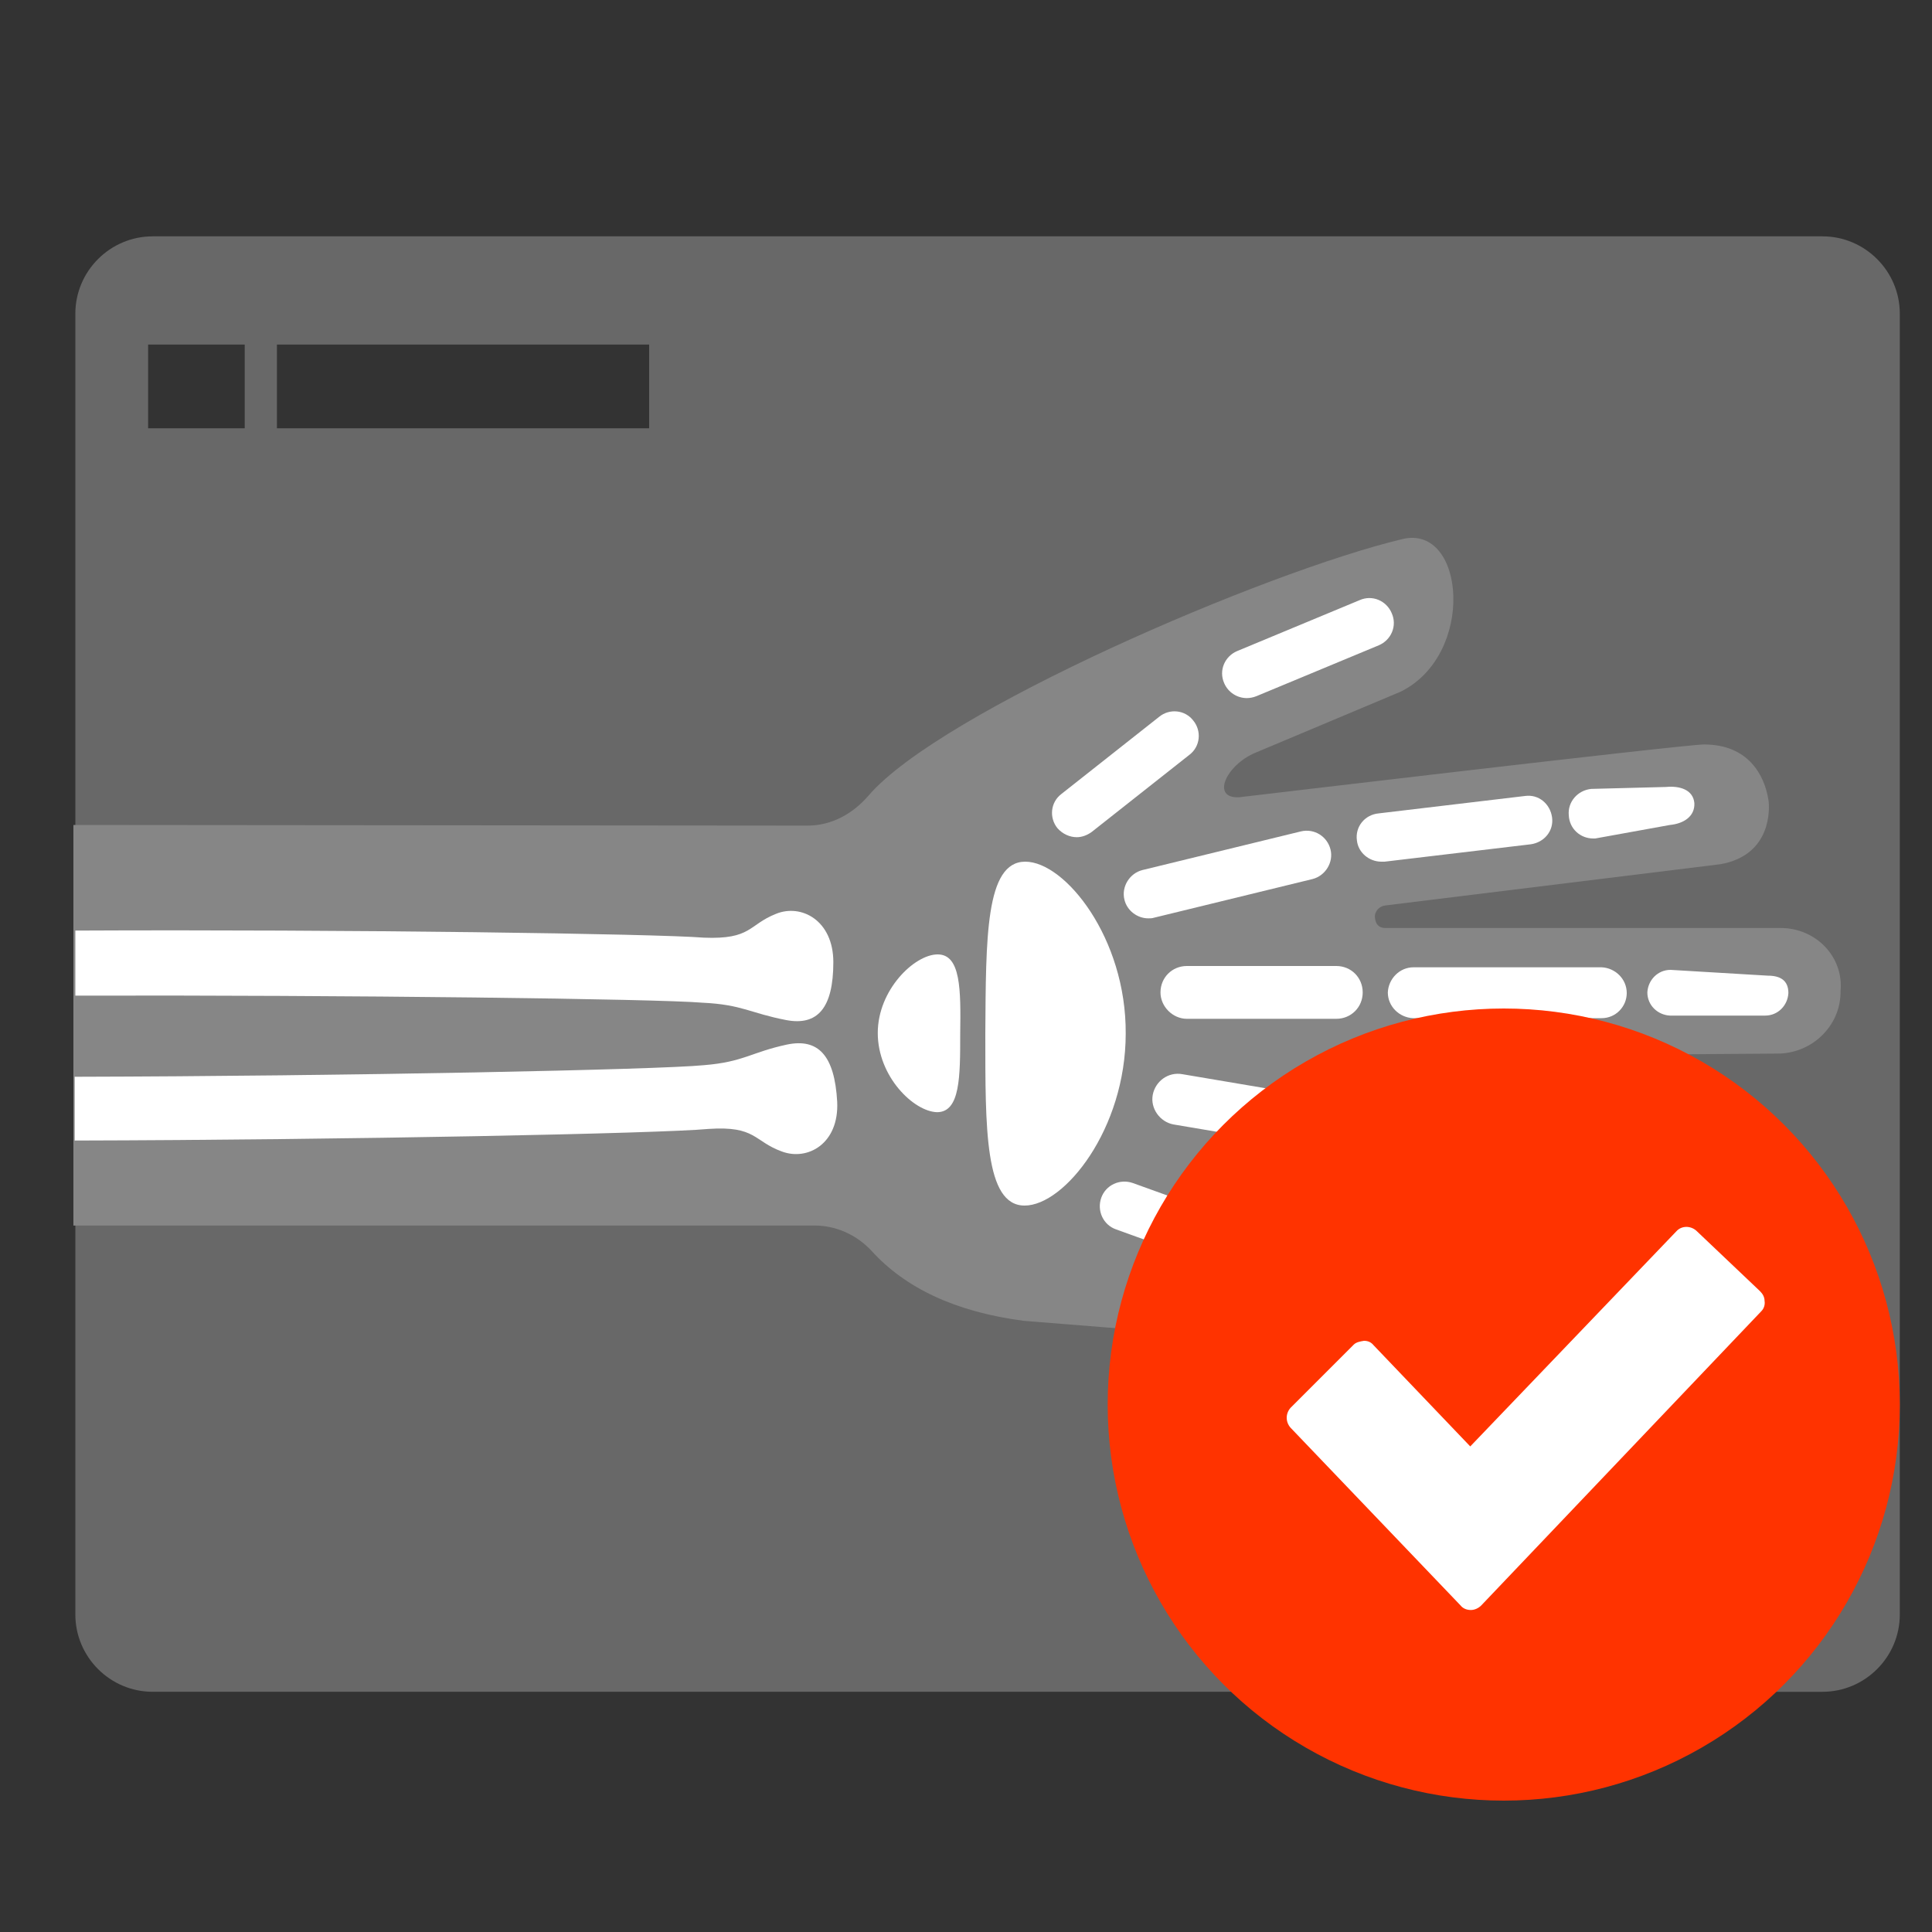 <?xml version="1.0" encoding="utf-8"?>
<!-- Generator: Adobe Illustrator 19.1.1, SVG Export Plug-In . SVG Version: 6.00 Build 0)  -->
<svg version="1.1" id="Layer_1" xmlns="http://www.w3.org/2000/svg" xmlns:xlink="http://www.w3.org/1999/xlink" x="0px" y="0px"
	 viewBox="0 0 300 300" style="enable-background:new 0 0 300 300;" xml:space="preserve">
<rect x="0" y="0" width="300" height="300" fill="#333333" stroke="none"/>
<style type="text/css">
	.st0{fill:#686868;}
	.st1{fill:#868686;}
	.st2{fill:#FFFFFF;}
	.st3{fill:#FF3300;}
</style>
<path class="st0" d="M283,36.7H23.7c-6.6,0-12,5.4-12,12v202c0,6.6,5.4,12,12,12H283c6.6,0,12-5.4,12-12v-202
	C295,42.1,289.6,36.7,283,36.7z M38,66.5H23v-13h15V66.5z M100.8,66.5H43v-13h57.8V66.5z"/>
<g id="XMLID_214_">
	<path class="st1" d="M276.5,144.1h-61.4c-1,0-1.5-0.6-1.6-1.6c-0.1-1,0.7-1.8,1.6-1.9l52-6.4c8.1-1.4,7.7-8.8,7.5-10
		c-0.6-3.8-3.1-8.6-10-8.6c-3.1,0-72.2,8.2-72.2,8.2c-4.4,0.2-2-5,2.5-6.9l22.6-9.5c11.7-5.8,10-26,0.3-23.7
		c-21.4,5.1-71.7,26.8-82.9,39.8c-2.4,2.8-5.7,4.7-9.5,4.7l-114-0.1v62.2h115.1c3.4,0,6.6,1.5,8.9,4c5.1,5.6,12.8,9.4,23.6,10.8
		l40,3.2l41.1,9.5c11.7,2.8,15.8-14.1,4.8-17.4l-36.4-11.3c-1-0.2-1.7-1.1-1.5-2.1c0.2-1,1.1-1.7,2.1-1.5l49.4,6.3
		c4.7,0.6,9.4-2.2,10.4-6.8c1.2-5.3-2.3-10.3-7.4-11.1c0,0-39.1-5.6-43-6.2c-3.8-0.6-2-3.7,0.3-3.7c2.3,0,57.2-0.4,57.2-0.4
		c5.3,0,9.7-4.2,9.8-9.4l0-0.3C286.3,148.6,282,144.1,276.5,144.1z"/>
	<g id="XMLID_215_">
		<path id="XMLID_38_" class="st2" d="M145.6,148.2c-3.6,0-9.3,5.5-9.3,12.2c0,6.8,5.6,12.2,9.2,12.3c3.6,0,3.6-5.5,3.6-12.2
			C149.2,153.7,149.2,148.2,145.6,148.2z"/>
		<path id="XMLID_37_" class="st2" d="M159.2,133.8c-6.2,0-6.1,11.9-6.2,26.7c0,14.7-0.1,26.7,6.1,26.7c6.2,0,15.7-11.9,15.7-26.7
			C174.9,145.7,165.4,133.8,159.2,133.8z"/>
		<path id="XMLID_36_" class="st2" d="M184.3,158.2l23.2,0c2.3,0,4.1-1.8,4.1-4.1c0-2.3-1.8-4.1-4.1-4.1l-23.2,0
			c-2.3,0-4.1,1.8-4.1,4.1C180.2,156.3,182.1,158.2,184.3,158.2z"/>
		<path id="XMLID_35_" class="st2" d="M248.7,158.1c2.2,0,3.9-1.8,3.9-3.9c0-2.2-1.8-3.9-3.9-4l-29.2,0c-2.2,0-3.9,1.8-4,3.9
			c0,2.2,1.8,3.9,3.9,4C219.5,158.1,248.7,158.1,248.7,158.1z"/>
		<path id="XMLID_34_" class="st2" d="M274.5,151.5l-15.1-0.9c-2,0-3.5,1.6-3.6,3.5c0,2,1.6,3.5,3.5,3.6l14.8,0c2,0,3.5-1.6,3.6-3.5
			C277.7,152.2,276.4,151.5,274.5,151.5z"/>
		<path id="XMLID_33_" class="st2" d="M208.1,175c0.4-2.1-1.1-4.2-3.2-4.6l-21.3-3.6c-2.2-0.4-4.2,1.1-4.6,3.2
			c-0.4,2.1,1.1,4.2,3.2,4.6l21.3,3.6c0.2,0,0.4,0.1,0.7,0.1C206.1,178.3,207.8,177,208.1,175z"/>
		<path id="XMLID_32_" class="st2" d="M217.2,172.9c-2.1-0.3-4,1.1-4.3,3.2c-0.3,2.1,1.1,4,3.2,4.3l20.4,2.9c0.2,0,0.4,0,0.5,0
			c1.9,0,3.5-1.4,3.8-3.3c0.3-2.1-1.1-4-3.2-4.3L217.2,172.9z"/>
		<path id="XMLID_31_" class="st2" d="M259.3,179.3l-11.5-1.6c-1.9-0.3-3.6,1-3.9,2.9c-0.3,1.9,1,3.6,2.9,3.9l11.5,1.6
			c0.2,0,0.3,0,0.5,0c1.7,0,3.1-1.2,3.4-2.9C262.5,181.3,261.2,179.6,259.3,179.3z"/>
		<path id="XMLID_30_" class="st2" d="M198.1,191.7l-22.2-8c-2-0.7-4.2,0.3-4.9,2.3c-0.7,2,0.3,4.2,2.3,4.9l22.2,8
			c0.4,0.2,0.9,0.2,1.3,0.2c1.6,0,3-1,3.6-2.5C201.1,194.6,200,192.4,198.1,191.7z"/>
		<path id="XMLID_29_" class="st2" d="M224,200.1l-14.1-3.7c-2-0.5-4.1,0.7-4.6,2.7c-0.5,2,0.7,4.1,2.7,4.6l14.1,3.7
			c0.3,0.1,0.6,0.1,1,0.1c1.7,0,3.2-1.1,3.7-2.8C227.2,202.7,226,200.6,224,200.1z"/>
		<path id="XMLID_28_" class="st2" d="M241.7,205l-7.6-2c-2-0.5-4.1,0.7-4.6,2.7c-0.5,2,0.7,4.1,2.7,4.6l7.6,2
			c0.3,0.1,0.7,0.1,1,0.1c1.7,0,3.2-1.1,3.7-2.8C244.9,207.7,243.7,205.6,241.7,205z"/>
		<path id="XMLID_27_" class="st2" d="M206.6,131.9c-0.5-2-2.5-3.3-4.6-2.8l-24.6,6c-2,0.5-3.3,2.6-2.8,4.6c0.4,1.7,2,2.9,3.7,2.9
			c0.3,0,0.6,0,0.9-0.1l24.6-6C205.8,136,207.1,133.9,206.6,131.9z"/>
		<path id="XMLID_26_" class="st2" d="M210.7,130.5c0.2,1.9,1.9,3.3,3.8,3.3c0.2,0,0.3,0,0.5,0l22.7-2.7c2.1-0.3,3.6-2.1,3.3-4.2
			c-0.3-2.1-2.1-3.6-4.2-3.3l-22.7,2.7C211.9,126.5,210.4,128.4,210.7,130.5z"/>
		<path id="XMLID_22_" class="st2" d="M247.4,130.2c0.1,0,0.2,0,0.3,0l11.6-2.1c2.1-0.2,3.9-1.3,3.8-3.4c-0.2-2.1-2.3-2.7-4.4-2.5
			l-11.6,0.3c-2.1,0.2-3.7,2-3.5,4.1C243.7,128.7,245.4,130.2,247.4,130.2z"/>
		<path id="XMLID_21_" class="st2" d="M167.2,130c0.8,0,1.6-0.3,2.3-0.8l15.2-12c1.7-1.3,1.9-3.7,0.6-5.3c-1.3-1.7-3.7-1.9-5.3-0.6
			l-15.2,12c-1.7,1.3-1.9,3.7-0.6,5.3C165,129.5,166.1,130,167.2,130z"/>
		<path id="XMLID_15_" class="st2" d="M193.6,108.4c0.5,0,1-0.1,1.5-0.3l19-7.9c1.9-0.8,2.9-3,2-5c-0.8-1.9-3-2.9-5-2l-19,7.9
			c-1.9,0.8-2.9,3-2,5C190.7,107.5,192.1,108.4,193.6,108.4z"/>
		<path class="st2" d="M122.2,162.2c-5.6,1.2-6.7,2.7-12.9,3.2c-7,0.7-55.4,1.7-97.7,1.8v9.9c42.5-0.1,91.1-1.1,98.4-1.8
			c7.4-0.5,7,1.9,11.4,3.5c4,1.5,8.9-1.2,8.6-7.7C129.6,163.8,127,161.2,122.2,162.2z"/>
		<path class="st2" d="M120.5,141.9c-4.3,1.7-3.8,4-11.2,3.7c-7.3-0.6-55.3-1.3-97.6-1.1v10.1c42.2-0.1,90.4,0.5,97.4,1.1
			c6.2,0.3,7.3,1.6,13,2.7c4.8,0.9,7.3-1.8,7.3-9C129.4,142.9,124.4,140.3,120.5,141.9z"/>
	</g>
</g>
<circle class="st3" cx="233.5" cy="218.1" r="61.5"/>
<path class="st2" d="M273.5,203.6l-43.5,45.7c-0.4,0.4-1,0.7-1.6,0.7c-0.6,0-1.2-0.2-1.6-0.7l-26.4-27.6c-0.8-0.9-0.8-2.2,0-3.1
	l9.8-9.8c0.4-0.4,1-0.5,1.6-0.6c0.6,0,1.1,0.2,1.5,0.7l15,15.7l32-33.4c0.8-0.9,2.2-0.9,3.1-0.1l9.9,9.4c0.4,0.4,0.7,0.9,0.7,1.5
	C274.1,202.6,273.9,203.2,273.5,203.6z"/>
</svg>
